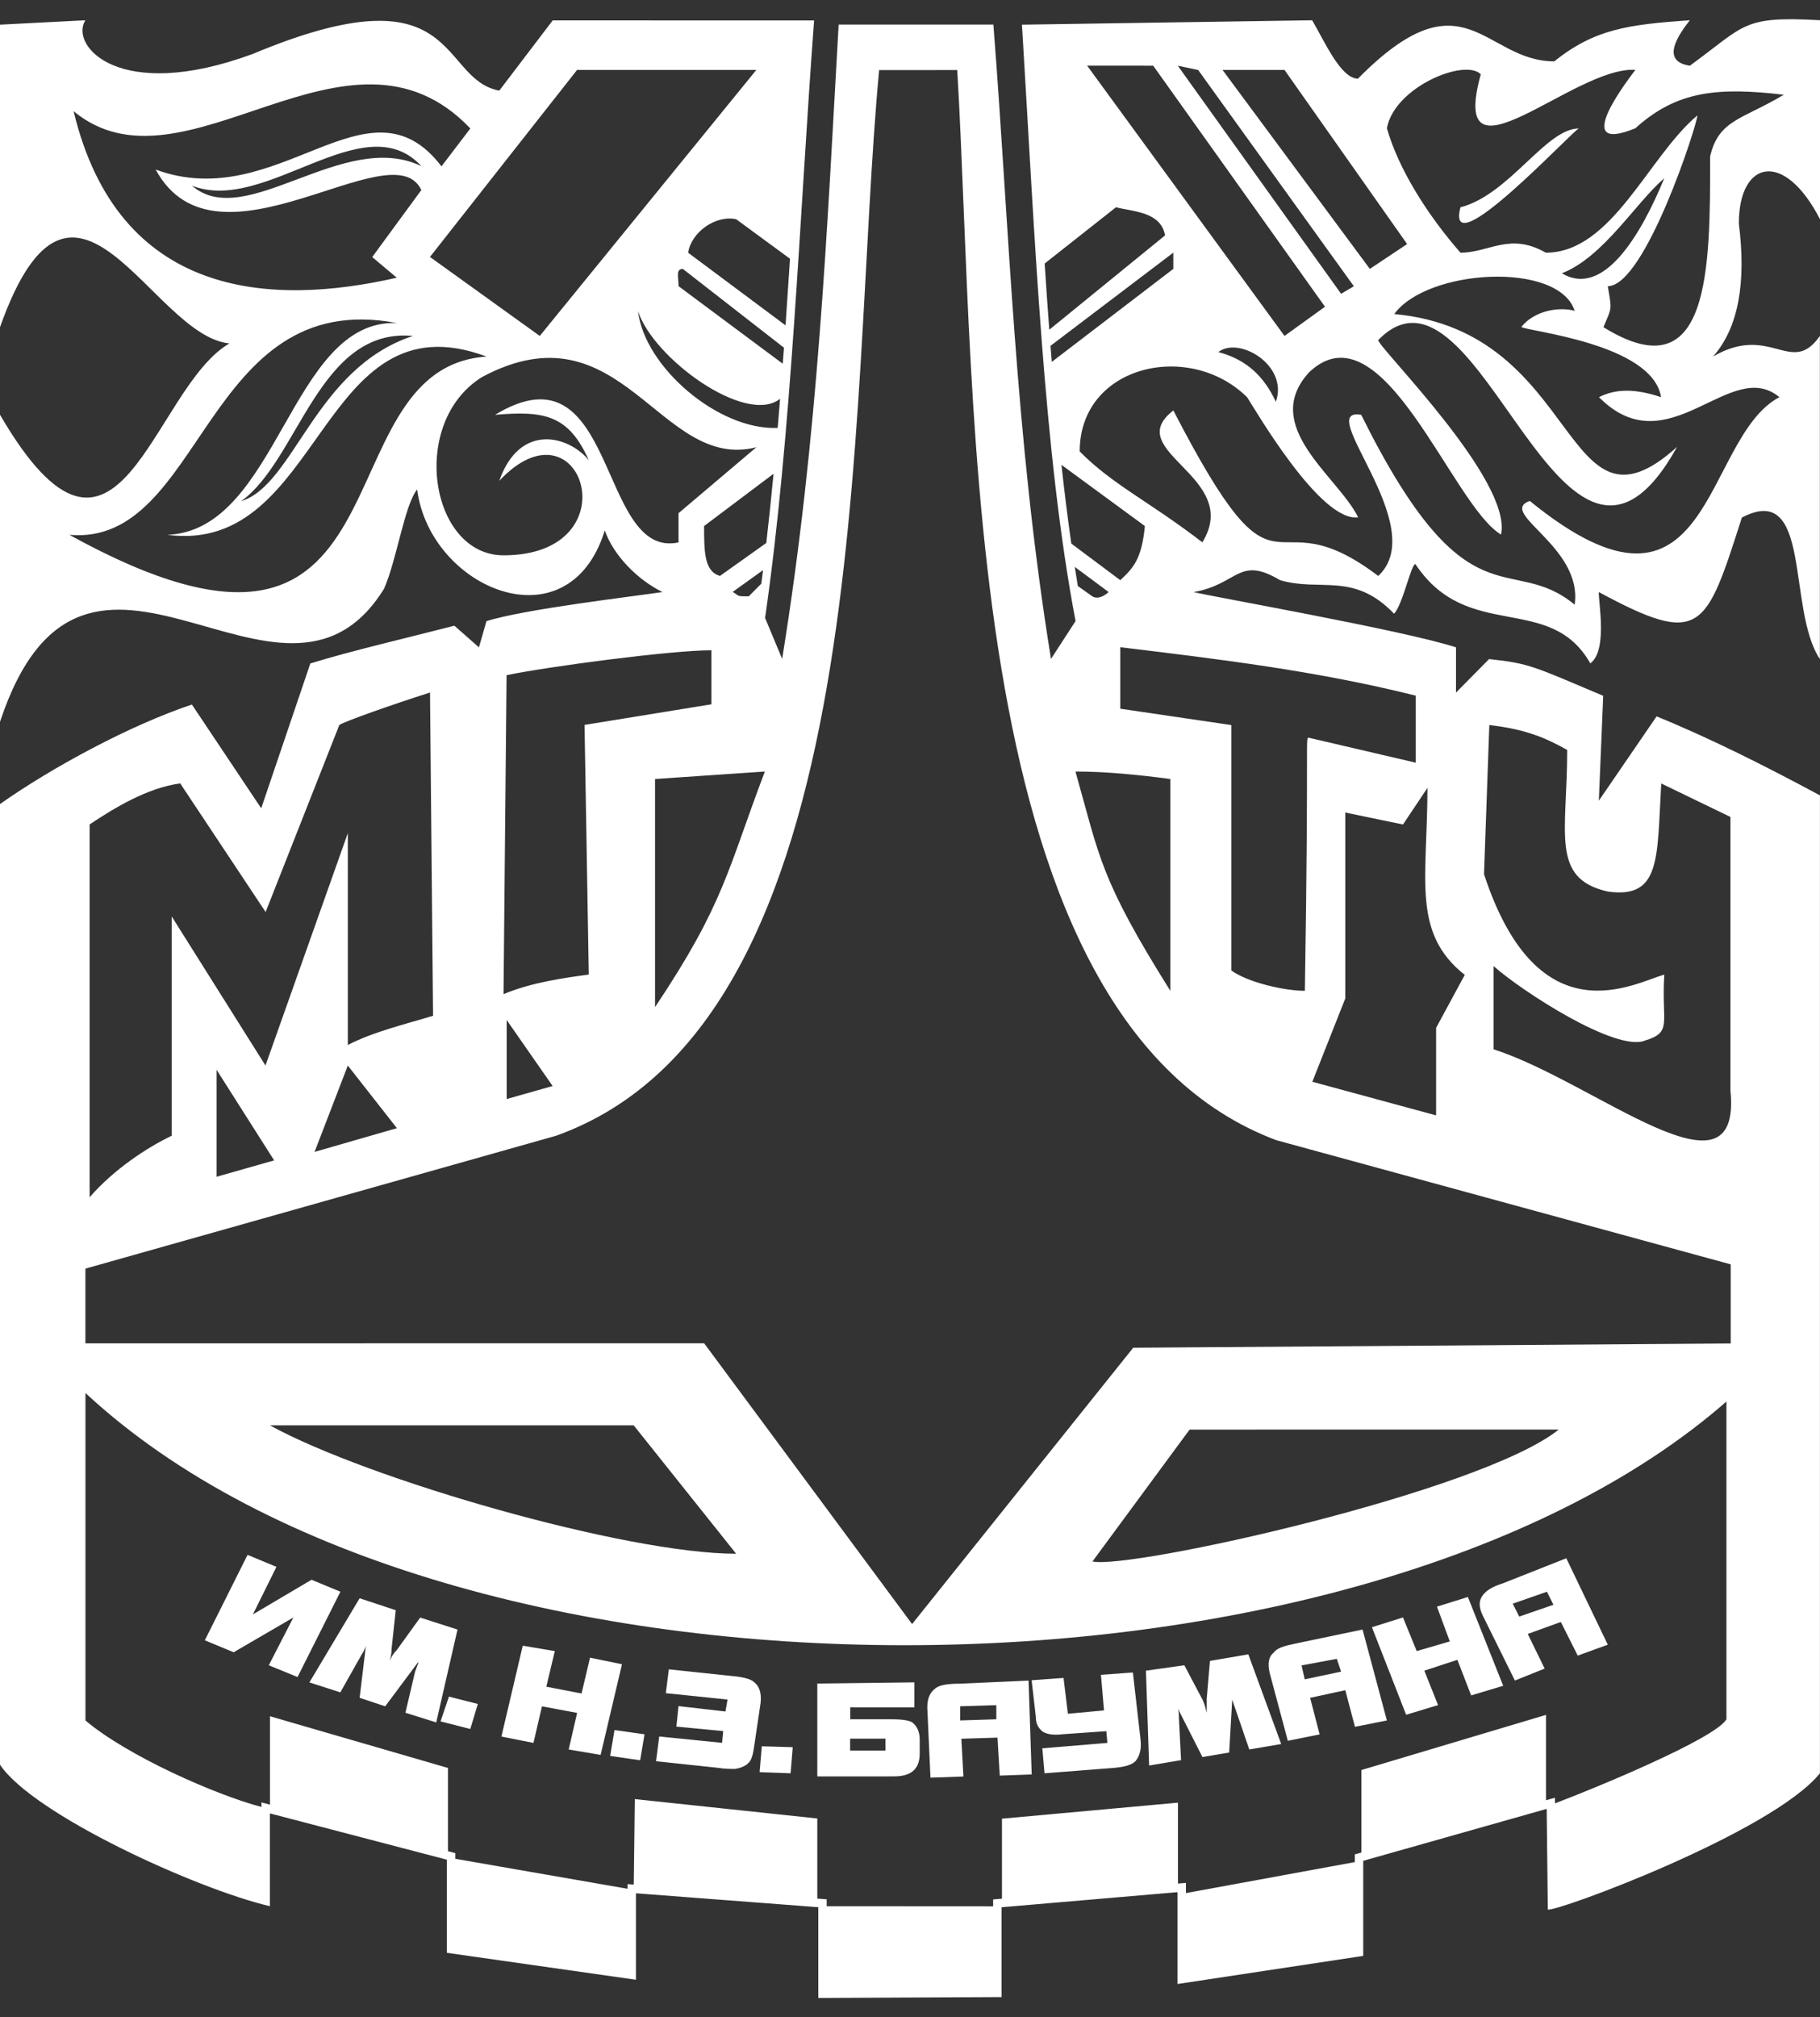 <svg width="74" height="82" viewBox="0 0 74 82" fill="none" xmlns="http://www.w3.org/2000/svg">
<rect x="0" y="0" width="74" height="82" fill="#333333" stroke="none"/>
<g clip-path="url(#clip0_7414_2608)">
<path fill-rule="evenodd" clip-rule="evenodd" d="M37.085 66.019L28.631 54.606L3.473 54.608V51.57L22.604 46.171C35.745 41.472 34.447 16.691 35.745 2.85L38.921 2.848C39.743 16.69 38.921 41.465 51.887 46.347L70.37 51.397V54.613L46.076 54.786L37.085 66.019ZM33.271 81.218V77.529L25.857 76.963V80.478L18.17 79.383V75.597L10.973 73.715V77.488C7.982 76.786 1.34 73.753 -6.10352e-05 71.735V32.685C2.121 31.191 5.291 29.479 7.802 28.64L10.621 32.858L12.618 26.97C14.309 26.447 16.612 25.918 18.474 25.435L19.473 26.314L19.779 25.251C21.296 24.764 25.764 24.244 26.938 24.067C25.939 23.584 24.942 22.579 24.59 21.562C23.121 26.314 17.482 23.931 16.96 19.895C16.437 20.561 16.137 22.751 15.614 23.934C11.45 30.661 3.471 18.884 6.93807e-06 29.341V16.861C4.816 25.123 6.156 15.809 9.327 13.96C6.156 13.661 2.994 4.87 6.93807e-06 13.3V1.003L3.471 0.824C2.82 1.836 4.816 4.208 10.279 2.192C18.783 -1.366 17.781 3.204 20.3 3.685L22.473 0.829L33.1 0.831C32.501 8.899 32.188 17.636 31.108 25.12L31.802 26.786C33.276 17.691 33.627 9.256 34.099 0.999H40.39C41.041 9.256 41.258 17.691 42.733 26.786L43.732 25.247C42.429 18.409 42.081 9.656 41.552 1.003L53.352 0.824C53.866 1.703 54.519 3.197 55.213 3.197C59.549 -1.194 60.33 2.494 63.195 2.494C64.841 1.18 66.186 1.001 68.708 0.822C68.186 1.488 67.534 2.494 68.708 2.671C71 1.005 70.829 0.649 74 0.822V8.911C72.525 6.056 70.7 6.538 70.7 9.084C71 11.457 70.7 13.302 69.655 14.491C71.998 13.129 72.826 15.324 73.995 13.658V26.792C72.644 24.764 73.694 19.542 70.824 21.038C69.355 25.612 69.173 26.314 65.005 24.067C65.005 24.596 65.356 26.439 64.662 26.968C63.017 24.067 59.669 26.135 57.549 22.93C57.372 22.93 57.032 24.596 56.68 24.946C55.035 23.234 53.691 24.067 52.046 23.584C50.349 22.572 50.349 23.758 48.529 24.067C49.223 24.246 57.032 25.612 59.2 26.314V28.154L60.545 26.792C62.19 26.965 62.37 27.096 65.185 28.285L65.008 32.548L67.356 29.122C69.524 30.001 71.867 31.186 73.998 32.333V72.085C72.043 74.5 63.237 77.748 62.933 77.623L62.887 73.532L55.428 75.643V79.508L47.877 80.651V76.917L40.722 77.531V81.182L33.271 81.218ZM8.806 47.836V43.487L11.146 47.17L8.806 47.836ZM12.791 46.825L14.142 43.315L16.138 45.861L12.791 46.825ZM20.602 44.676V41.465L22.47 44.147L20.602 44.676ZM26.634 31.667L31.099 31.363C29.58 35.361 29.454 36.722 26.634 40.939V31.667ZM47.586 31.667V40.279C44.721 35.708 44.721 34.875 43.727 31.363C44.986 31.363 46.337 31.501 47.586 31.667ZM53.359 43.974L54.698 40.589V33.03L57.045 33.516L58.039 32.028C58.039 35.717 57.388 37.916 59.556 39.63L58.391 41.783V45.341L53.359 43.974ZM48.368 58.114L63.378 58.112C60.208 60.655 45.895 63.823 44.42 63.473L48.368 58.114ZM25.766 57.941L29.931 63.16C25.46 63.163 14.963 60.135 10.974 57.941H25.766ZM50.065 29.474L45.549 28.809V26.309C49.537 26.792 53.531 27.268 57.564 28.279V31.004L53.227 29.992C53.055 29.992 53.227 29.637 53.055 40.276C52.227 40.281 50.706 39.926 50.065 39.448V29.474ZM31.94 13.226L27.979 10.273C28.105 9.435 29.103 8.732 29.931 8.911L32.121 10.518C32.063 11.423 32.003 12.326 31.94 13.226ZM31.827 14.786L27.591 11.634C27.591 11.282 27.462 10.931 27.763 10.931L31.875 14.134C31.86 14.351 31.843 14.569 31.827 14.786ZM31.62 17.394C29.207 17.501 26.199 14.909 25.942 12.646C26.547 14.555 30.323 17.311 31.717 16.212C31.686 16.607 31.653 17.001 31.62 17.394ZM31.157 22.072L29.274 23.411C28.628 23.232 28.628 22.395 28.628 21.384L31.452 19.259C31.361 20.209 31.264 21.148 31.157 22.072ZM30.954 23.727L30.443 24.241C29.925 24.241 30.097 24.241 29.791 24.062L31.025 23.176C31.002 23.36 30.978 23.544 30.954 23.727ZM43.699 23.044L45.077 24.067C45.077 24.067 44.721 24.419 44.42 24.246L43.824 23.823C43.781 23.566 43.74 23.306 43.699 23.044ZM43.158 18.896L46.55 21.384C46.419 22.746 46.068 23.098 45.55 23.584L43.558 22.096C43.41 21.059 43.278 19.991 43.158 18.896ZM42.713 14.058L47.706 10.271C47.706 10.445 47.706 10.753 47.706 10.931L42.765 14.711C42.747 14.494 42.73 14.277 42.713 14.058ZM42.475 10.713L45.374 8.426C46.073 8.605 47.2 8.605 47.371 9.569L42.663 13.404C42.597 12.517 42.534 11.619 42.475 10.713ZM2.992 4.52C7.503 8.251 14.142 -0.007 19.124 5.222L17.95 6.762C14.964 2.848 11.317 8.738 6.329 6.892C8.803 11.46 15.957 5.221 17.131 7.726L15.134 10.45L16.133 11.289C10.974 12.467 4.818 12.117 2.992 4.52ZM7.804 7.547C10.794 8.731 14.793 4.21 17.136 6.756C13.965 5.222 9.975 9.438 7.804 7.547ZM17.482 10.445L23.463 2.843H30.752L21.947 13.656L17.482 10.445ZM2.821 21.741C8.284 22.227 8.284 11.639 16.138 13.132C11.802 12.954 11.322 21.567 6.806 21.741C13.139 22.579 12.962 11.949 19.781 14.494C12.791 14.976 17.136 29.642 2.821 21.741ZM9.804 20.373C12.143 18.707 12.966 13.3 16.788 13.656C12.791 14.976 11.972 19.713 9.804 20.373ZM20.473 22.574C17.482 22.574 16.614 17.173 19.604 15.324C25.286 12.295 26.811 19.19 30.754 18.18L27.588 20.862V22.05C24.288 22.753 25.114 13.836 20.128 16.863C22.125 16.69 23.119 16.863 23.942 18.712C23.119 17.7 21.128 17.177 20.3 19.545C23.638 15.988 25.766 22.574 20.473 22.574ZM52.227 13.656L44.203 2.67L46.889 2.671L53.873 12.469L52.227 13.656ZM54.528 11.943L47.888 2.671L48.716 2.845L55.047 11.636L54.528 11.943ZM49.708 2.843H52.227L57.213 9.921L55.697 10.931L49.708 2.843ZM65.195 13.3C65.541 12.467 65.541 12.646 65.372 11.634C66.888 11.634 69.014 5.044 69.014 4.692C67.017 6.364 65.543 10.272 62.852 10.272C61.383 9.433 60.555 10.272 59.381 10.272C58.036 8.732 56.871 6.887 56.39 5.215C56.691 3.543 59.556 2.36 60.208 3.02C58.862 7.897 64.025 2.67 66.493 2.841C66.369 3.02 63.715 6.356 66.493 5.214C68.189 3.674 69.877 3.542 72.529 3.851C70.838 4.863 69.88 4.863 69.533 6.356C69.536 10.931 69.536 15.988 65.195 13.3ZM59.381 8.428C61.383 7.904 62.852 5.222 64.198 5.222C64.026 5.222 58.733 10.931 59.381 8.428ZM63.504 11.11C65.195 10.45 66.495 8.255 67.669 7.245C66.711 9.569 65.195 12.117 63.504 11.11ZM49.537 14.312C50.36 13.658 52.399 14.836 51.876 16.334C51.404 15.322 50.706 14.62 49.537 14.312ZM55.346 16.863C53.356 16.517 58.207 21.391 56.039 23.413C51.401 19.897 52.227 25.43 47.708 16.686C45.545 18.353 50.533 19.368 48.887 22.045C46.714 20.373 45.245 19.713 43.9 18.351C43.9 14.836 48.365 13.829 50.708 16.15C51.053 16.679 53.698 21.247 55.222 21.028C54.395 19.361 51.23 17.334 53.221 15.14C56.216 12.285 59.033 20.547 61.03 21.73C61.507 19.535 56.037 14.128 56.037 13.824C60.202 9.56 63.497 26.602 68.189 18.167C63.497 22.39 64.367 13.468 56.689 12.766C58.034 10.923 63.373 10.613 64.025 12.635C63.373 12.456 62.379 12.635 61.857 13.29C62.028 13.463 67.19 13.95 67.538 16.145C66.488 15.795 65.707 15.795 65.013 16.145C67.838 19 70.352 14.479 72.349 16.145C69.178 17.817 69.659 26.429 62.199 20.363C60.854 20.849 64.367 22.211 64.025 24.58C61.381 22.401 59.685 25.606 55.346 16.863ZM60.726 39.27C61.858 40.281 65.714 42.785 66.888 42.298C68.016 41.952 67.545 41.601 67.669 39.621C66.495 39.926 62.557 42.298 60.339 35.535L60.555 29.474C62.03 29.642 62.852 29.997 63.721 30.486C63.721 33.87 63.032 35.714 65.372 36.242C67.545 36.547 67.368 34.875 67.545 31.848L70.359 33.21V44.327C70.84 49.191 64.849 43.974 60.726 42.654V39.27ZM20.597 27.446C22.293 27.096 27.281 26.434 28.926 26.434V28.63L23.767 29.468L23.939 39.616C22.95 39.752 21.641 39.926 20.473 40.412L20.597 27.446ZM3.644 48.669V33.513C4.638 32.853 5.983 32.025 7.328 31.846L10.8 37.074L13.796 29.472C13.967 29.341 15.964 28.634 17.484 28.152L17.608 41.292C16.614 41.596 15.139 41.952 14.142 42.48V33.868L10.794 43.314L6.981 37.253V46.169C5.981 46.647 4.636 47.528 3.644 48.669ZM33.231 77.179V73.922L25.811 73.134L25.769 76.609L25.515 76.59V76.779L18.512 75.561V75.33L18.214 75.252V71.868L10.976 69.766V73.359L10.631 73.269V73.453C8.792 72.973 5.181 71.382 3.475 69.939V56.627C18.306 70.412 55.224 70.065 70.195 56.973V69.893C69.718 70.688 64.835 72.699 63.225 73.308L63.223 73.079L62.859 73.182V69.711L55.353 71.953V75.306L55.086 75.381V75.695L48.219 76.955V76.54L47.895 76.568V73.279L40.739 73.93V77.182L40.38 77.213V77.492L33.613 77.488V77.208L33.231 77.179ZM12.098 68.172L10.929 67.694L11.928 65.752L9.502 67.165L8.328 66.679L10.066 63.206L11.24 63.693L10.283 65.626L12.667 64.218L13.841 64.704L12.098 68.172ZM17.737 70.017L16.484 69.624L16.877 67.953C16.919 67.827 16.965 67.733 17.007 67.606V67.56L15.662 69.363L14.622 69.016L14.877 66.905C14.835 67.036 14.793 67.125 14.706 67.255L13.838 68.795L12.58 68.391L14.622 64.97L16.091 65.456L15.92 67.038C15.92 67.257 15.875 67.436 15.827 67.562C15.873 67.436 15.957 67.257 16.133 67.075L17.085 65.755L18.602 66.242L17.737 70.017ZM19.122 70.284L17.912 69.975L18.254 68.968L19.428 69.267L19.122 70.284ZM24.421 71.337L23.123 71.118L23.465 69.63L22.036 69.363L21.69 70.85L20.387 70.592L21.255 66.898L22.558 67.118L22.213 68.565L23.645 68.841L23.991 67.385L25.289 67.652L24.421 71.337ZM26.028 71.556L24.809 71.379L24.985 70.327L26.206 70.5L26.028 71.556ZM30.664 70.985C30.623 71.284 30.577 71.471 30.488 71.599C30.364 71.772 30.146 71.866 29.882 71.908C29.711 71.908 29.447 71.908 29.188 71.862L26.674 71.595L26.804 70.589L29.36 70.847L29.405 70.369L27.501 70.187L27.588 69.354L29.497 69.573L29.581 69.087L27.071 68.828L27.195 67.859L29.714 68.126C30.191 68.163 30.537 68.251 30.666 68.384C30.883 68.558 30.967 68.834 30.925 69.226L30.664 70.985ZM32.144 72.085L30.886 72.039L30.974 70.987L32.232 71.024L32.144 72.085ZM37.394 71.289C37.394 71.912 37.048 72.211 36.349 72.211L33.231 72.213V68.436L37.179 68.389V69.405L34.571 69.403V69.89H36.267C36.702 69.89 36.955 69.936 37.09 70.015C37.266 70.152 37.395 70.371 37.395 70.718L37.394 71.289ZM36.003 71.163V70.677H34.565V71.163H36.003ZM41.948 72.133L40.65 72.179L40.558 70.635L39.088 70.681L39.172 72.216L37.832 72.262L37.703 69.412C37.703 69.065 37.796 68.798 38.054 68.616C38.225 68.49 38.571 68.443 39.001 68.443L41.821 68.317L41.948 72.133ZM40.51 69.89V69.315L39.041 69.361V69.936L40.51 69.89ZM46.375 70.723C46.417 71.116 46.33 71.383 46.195 71.556C46.071 71.73 45.765 71.823 45.288 71.866L42.469 72.085L42.381 71.07L45.025 70.85L44.983 70.373L43.203 70.498C42.809 70.544 42.593 70.498 42.416 70.405C42.245 70.279 42.116 70.106 42.116 69.791L41.945 68.303L43.243 68.209L43.419 69.665L44.888 69.529L44.764 68.082L46.062 67.988L46.375 70.723ZM52.093 70.896L50.795 71.116L50.236 69.486C50.194 69.361 50.143 69.228 50.101 69.094L49.977 71.242L48.891 71.425L47.888 69.449C47.933 69.575 47.933 69.708 47.933 69.842L48.021 71.551L46.723 71.77L46.593 67.914L48.155 67.694L48.894 69.094C48.981 69.267 49.018 69.449 49.065 69.623C49.065 69.449 49.065 69.267 49.065 69.056L49.195 67.517L50.756 67.25L52.093 70.896ZM56.39 69.938L55.092 70.196L54.699 68.708L53.269 69.018L53.656 70.505L52.362 70.764L51.623 68.002C51.535 67.609 51.581 67.342 51.799 67.169C51.923 66.99 52.234 66.902 52.668 66.813L55.401 66.242L56.39 69.938ZM54.528 67.953L54.353 67.433L52.921 67.7L53.05 68.266L54.528 67.953ZM61.119 68.528L59.816 68.92L59.257 67.473L57.912 67.914L58.471 69.313L57.173 69.706L55.782 66.148L57.044 65.75L57.603 67.118L58.948 66.725L58.426 65.311L59.683 64.918L61.119 68.528ZM65.372 66.858L64.15 67.302L63.462 65.934L62.117 66.421L62.805 67.829L61.595 68.315L60.291 65.679C60.12 65.324 60.12 65.065 60.291 64.846C60.421 64.664 60.684 64.49 61.119 64.359L63.684 63.344L65.372 66.858ZM63.162 65.234L62.898 64.704L61.507 65.191L61.771 65.715L63.162 65.234Z" fill="#FFFFFF"/>
</g>
<defs>
<clipPath id="clip0_7414_2608">
<rect width="74" height="80.435" fill="white" transform="translate(0 0.783)"/>
</clipPath>
</defs>
</svg>
